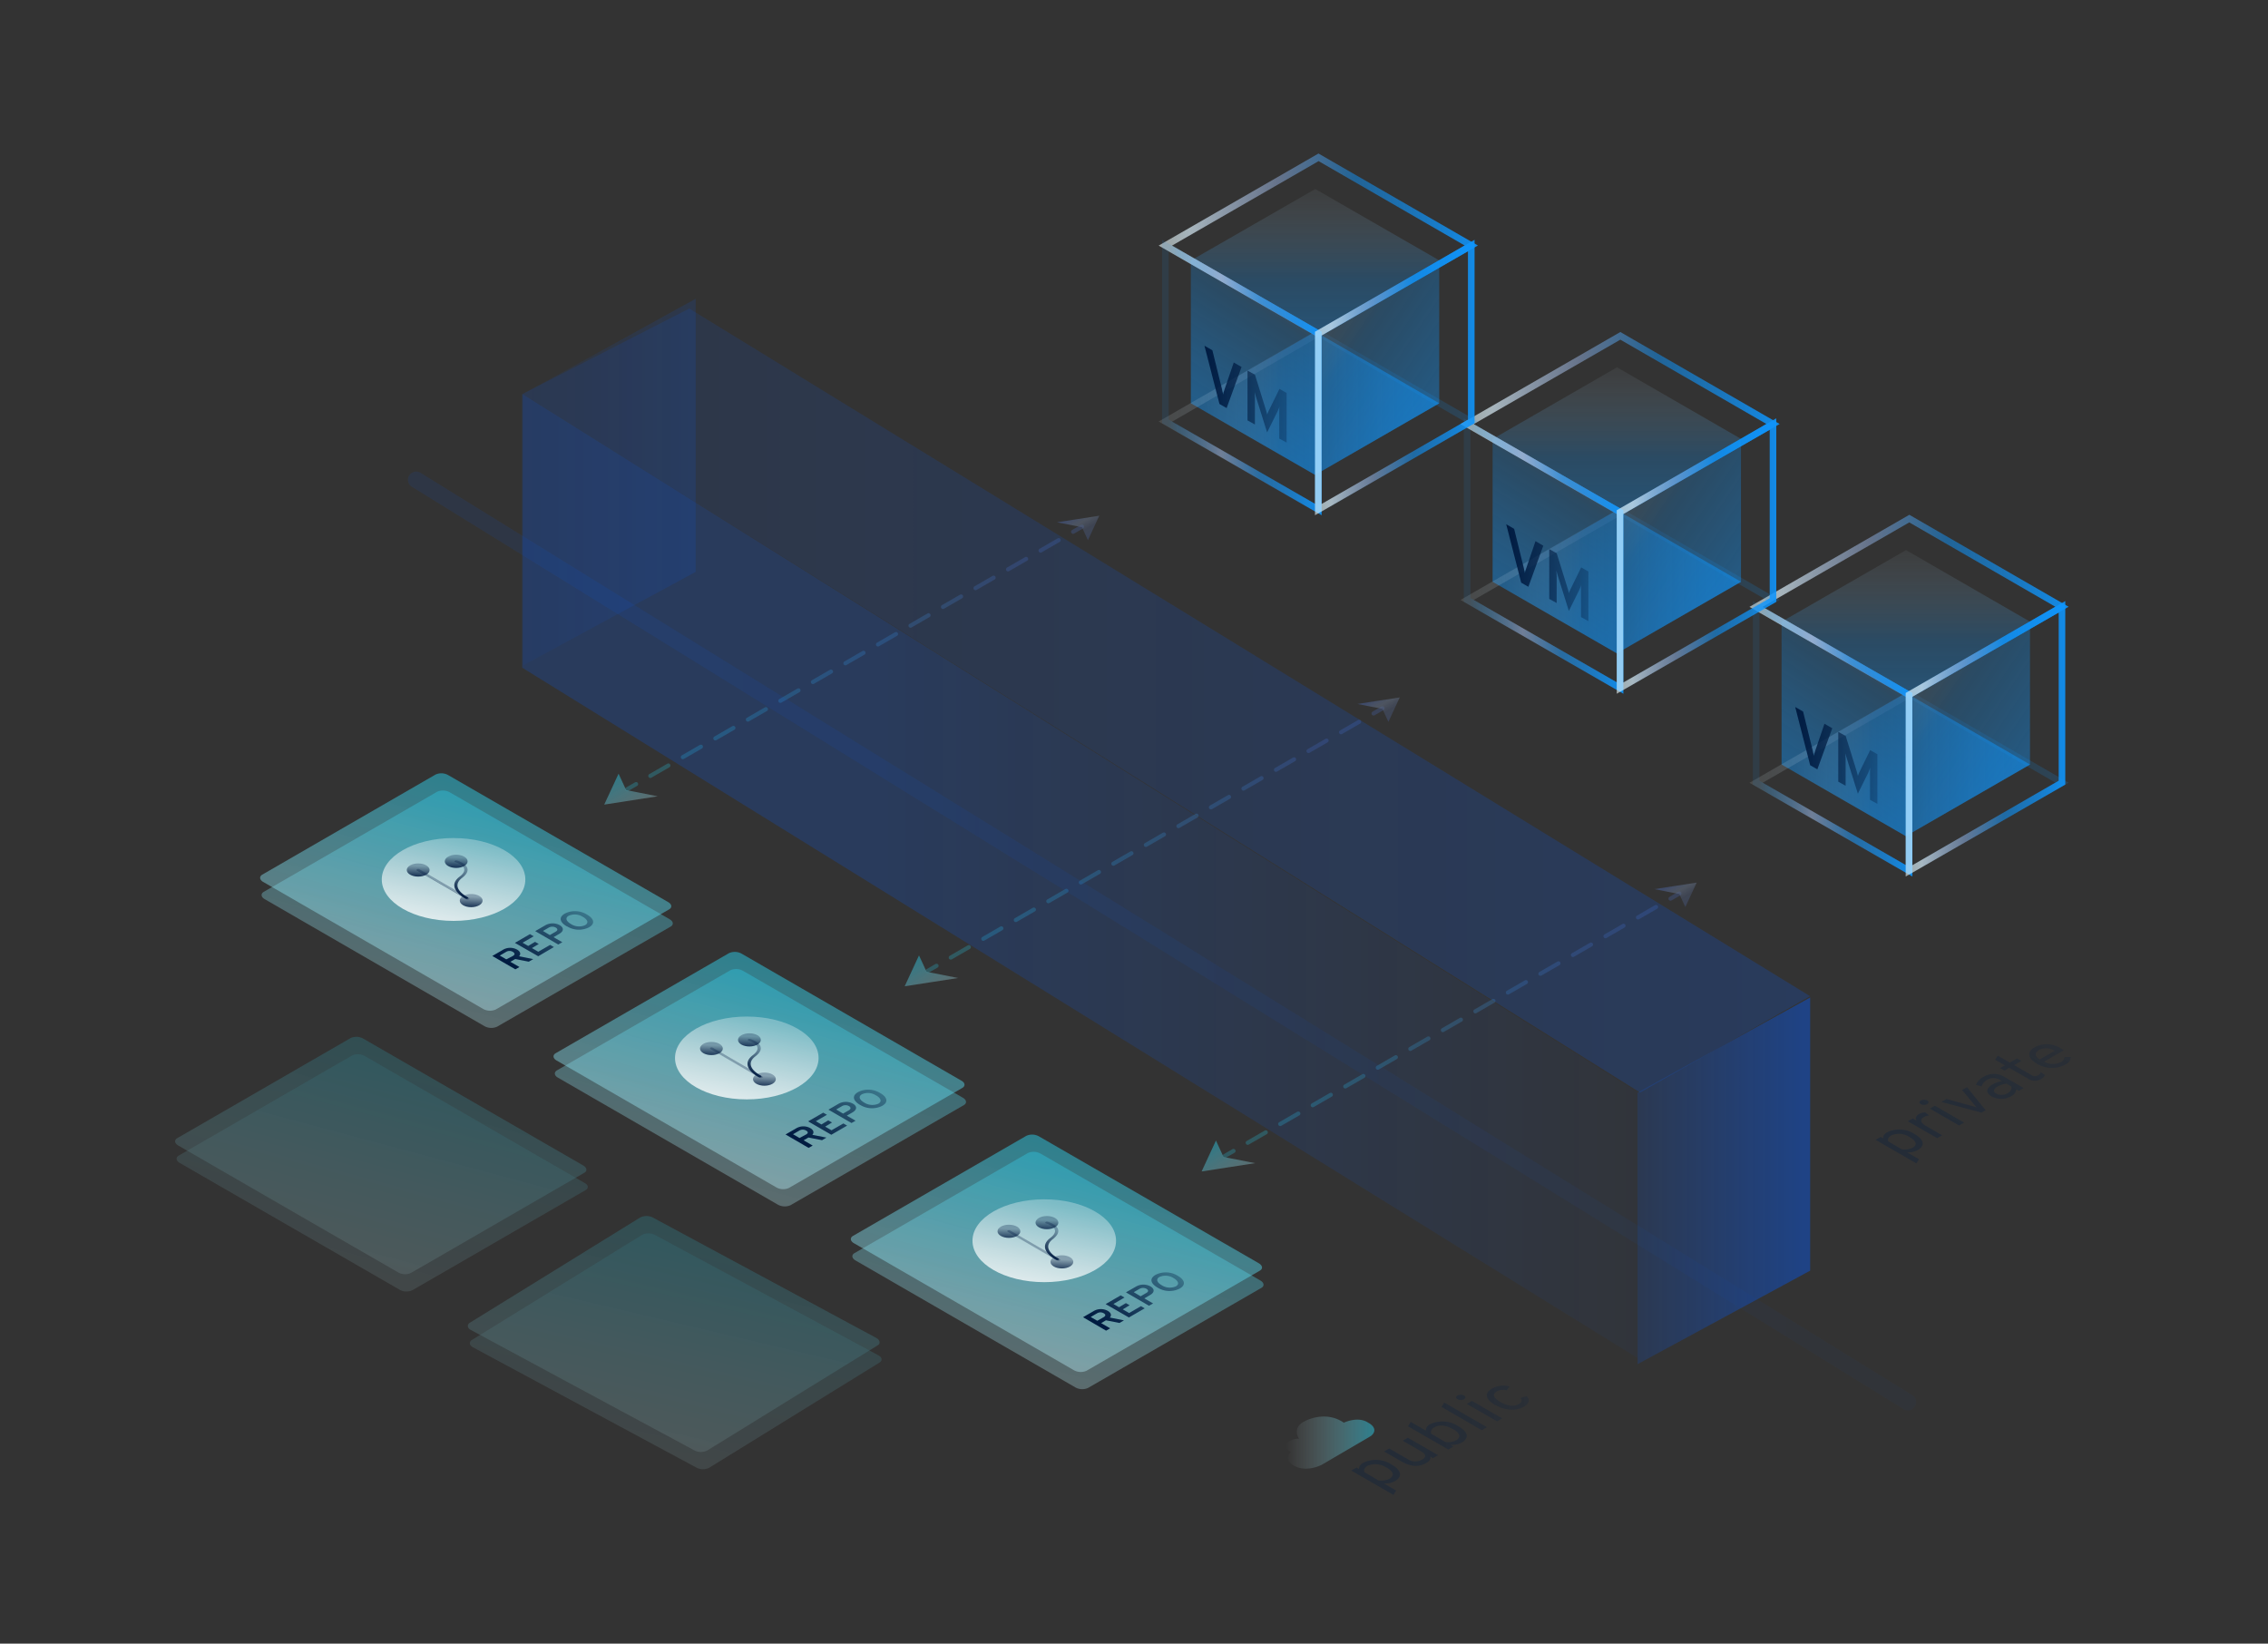 <?xml version="1.0" encoding="UTF-8"?>
<svg xmlns="http://www.w3.org/2000/svg" xmlns:xlink="http://www.w3.org/1999/xlink" width="552" height="400" viewBox="0 0 552 400">
  <rect x="0" y="0" width="552" height="400" fill="#333333" stroke="none"/>
  <defs>
    <style>.a{opacity:0.5;}.b,.c,.d,.g,.h,.i,.l,.m,.n,.q{fill:none;stroke-linecap:round;}.b,.c,.d,.g,.h,.i,.l,.m,.n{stroke-miterlimit:10;}.b{stroke:url(#a);}.c,.h,.m{stroke-dasharray:5.08 4.06;}.c{stroke:url(#b);}.d{stroke:url(#c);}.e{fill:url(#d);}.f{fill:url(#e);}.g{stroke:url(#f);}.h{stroke:url(#g);}.i{stroke:url(#h);}.j{fill:url(#i);}.k{fill:url(#j);}.l{stroke:url(#k);}.m{stroke:url(#l);}.n{stroke:url(#m);}.o{fill:url(#n);}.p{fill:url(#o);}.q{stroke-linejoin:round;stroke-width:4px;opacity:0.15;stroke:url(#p);}.r{fill:url(#q);}.s{fill:url(#r);}.t{fill:url(#s);}.u{fill:url(#t);}.v{fill:url(#u);}.af,.ao,.w{opacity:0.2;}.af,.ao,.at,.w{isolation:isolate;}.w{fill:url(#v);}.x{fill:url(#w);}.y{fill:url(#x);}.z{fill:url(#y);}.aa{fill:url(#z);}.ab{fill:url(#aa);}.ac{fill:url(#ab);}.ad{fill:url(#ac);}.ae{fill:url(#ad);}.af{fill:url(#ae);}.ag{fill:url(#af);}.ah{fill:url(#ag);}.ai{fill:url(#ah);}.aj{fill:url(#ai);}.ak{fill:url(#aj);}.al{fill:url(#ak);}.am{fill:url(#al);}.an{fill:url(#am);}.ao{fill:url(#an);}.ap{fill:url(#ao);}.aq{fill:url(#ap);}.ar{fill:url(#aq);}.as{fill:url(#ar);}.at,.au,.cc{opacity:0.3;}.at{fill:url(#as);}.au{fill:url(#at);}.av,.bf,.bh,.bj,.bs{opacity:0.75;}.av{fill:url(#au);}.aw{fill:url(#av);}.ax{fill:url(#aw);}.ay{fill:url(#ax);}.az{fill:url(#ay);}.ba{fill:url(#az);}.bb{fill:url(#ba);}.bc{fill:url(#bb);}.bd{fill:url(#bc);}.be{opacity:0.35;}.bf{fill:url(#bd);}.bg{fill:url(#be);}.bh{fill:url(#bf);}.bi{fill:url(#bg);}.bj{fill:url(#bh);}.bk{fill:url(#bi);}.bl{fill:url(#bj);}.bm{fill:url(#bk);}.bn{fill:url(#bl);}.bo{fill:url(#bm);}.bp{fill:url(#bn);}.bq{fill:url(#bo);}.br{fill:url(#bp);}.bs{fill:url(#bq);}.bt{fill:url(#br);}.bu{fill:url(#bs);}.bv{fill:url(#bt);}.bw{fill:url(#bu);}.bx{fill:url(#bv);}.by{fill:url(#bw);}.bz{fill:url(#bx);}.ca{fill:url(#by);}.cb{fill:url(#bz);}.cc{fill:url(#ca);}.cd{fill:url(#cb);}.ce{fill:url(#cc);}</style>
    <linearGradient id="a" x1="204.15" y1="96.97" x2="263.27" y2="129.34" gradientUnits="userSpaceOnUse">
      <stop offset="0" stop-color="#28cce8" stop-opacity="0.5"></stop>
      <stop offset="0.2" stop-color="#2ac8e7" stop-opacity="0.5"></stop>
      <stop offset="0.84" stop-color="#5476cc" stop-opacity="0.47"></stop>
      <stop offset="1" stop-color="#4a6dc9" stop-opacity="0.5"></stop>
    </linearGradient>
    <linearGradient id="b" x1="178.02" y1="144.7" x2="237.14" y2="177.06" xlink:href="#a"></linearGradient>
    <linearGradient id="c" x1="152.73" y1="190.9" x2="211.85" y2="223.27" xlink:href="#a"></linearGradient>
    <linearGradient id="d" x1="58.8" y1="-57.53" x2="58.8" y2="-66.24" gradientTransform="matrix(-1, 0.58, -0.87, -0.5, 269.49, 62.51)" gradientUnits="userSpaceOnUse">
      <stop offset="0.06" stop-color="#5476cc" stop-opacity="0.7"></stop>
      <stop offset="0.37" stop-color="#9bb5e3" stop-opacity="0.5"></stop>
      <stop offset="0.62" stop-color="#6f8ed5" stop-opacity="0.38"></stop>
      <stop offset="1" stop-color="#4a6dc9" stop-opacity="0.5"></stop>
    </linearGradient>
    <linearGradient id="e" x1="-53.34" y1="123.47" x2="-53.34" y2="112.47" gradientTransform="matrix(1, -0.58, 0.87, 0.5, 102.36, 103.65)" gradientUnits="userSpaceOnUse">
      <stop offset="0" stop-color="#b8eef7" stop-opacity="0.6"></stop>
      <stop offset="1" stop-color="#2dcde9" stop-opacity="0.9"></stop>
    </linearGradient>
    <linearGradient id="f" x1="349.55" y1="186.25" x2="408.67" y2="218.62" xlink:href="#a"></linearGradient>
    <linearGradient id="g" x1="323.42" y1="233.98" x2="382.54" y2="266.34" xlink:href="#a"></linearGradient>
    <linearGradient id="h" x1="298.13" y1="280.18" x2="357.24" y2="312.55" xlink:href="#a"></linearGradient>
    <linearGradient id="i" x1="63.42" y1="-230.76" x2="63.42" y2="-239.46" xlink:href="#d"></linearGradient>
    <linearGradient id="j" x1="-57.96" y1="296.7" x2="-57.96" y2="285.69" xlink:href="#e"></linearGradient>
    <linearGradient id="k" x1="277.28" y1="141.19" x2="336.4" y2="173.56" xlink:href="#a"></linearGradient>
    <linearGradient id="l" x1="251.15" y1="188.91" x2="310.27" y2="221.28" xlink:href="#a"></linearGradient>
    <linearGradient id="m" x1="225.85" y1="235.11" x2="284.97" y2="267.48" xlink:href="#a"></linearGradient>
    <linearGradient id="n" x1="60.53" y1="-143.96" x2="60.53" y2="-152.67" xlink:href="#d"></linearGradient>
    <linearGradient id="o" x1="-55.07" y1="209.91" x2="-55.07" y2="198.9" xlink:href="#e"></linearGradient>
    <linearGradient id="p" x1="99.29" y1="228.99" x2="466.36" y2="228.99" gradientUnits="userSpaceOnUse">
      <stop offset="0.13" stop-color="#005aff" stop-opacity="0.6"></stop>
      <stop offset="0.96" stop-color="#005aff" stop-opacity="0.2"></stop>
    </linearGradient>
    <linearGradient id="q" x1="312.97" y1="351.1" x2="334.48" y2="351.1" gradientUnits="userSpaceOnUse">
      <stop offset="0" stop-color="#e5f7fa" stop-opacity="0"></stop>
      <stop offset="1" stop-color="#28cce8" stop-opacity="0.5"></stop>
    </linearGradient>
    <linearGradient id="r" x1="433.61" y1="186.06" x2="494.08" y2="186.06" gradientUnits="userSpaceOnUse">
      <stop offset="0.04" stop-color="#e7f9fc" stop-opacity="0"></stop>
      <stop offset="0.1" stop-color="#d8ecf7" stop-opacity="0.05"></stop>
      <stop offset="0.37" stop-color="#0f95fc" stop-opacity="0.24"></stop>
      <stop offset="0.62" stop-color="#0f95fc" stop-opacity="0.38"></stop>
      <stop offset="0.84" stop-color="#0f95fc" stop-opacity="0.47"></stop>
      <stop offset="1" stop-color="#0f95fc" stop-opacity="0.5"></stop>
    </linearGradient>
    <linearGradient id="s" x1="463.84" y1="277.45" x2="463.84" y2="192.7" gradientTransform="matrix(1, 0, 0, -1, 0, 402)" xlink:href="#r"></linearGradient>
    <linearGradient id="t" x1="469.72" y1="258.1" x2="430.57" y2="195.64" gradientTransform="matrix(1, 0, 0, -1, 0, 402)" xlink:href="#r"></linearGradient>
    <linearGradient id="u" x1="446.28" y1="246.79" x2="518.86" y2="197.52" gradientTransform="matrix(1, 0, 0, -1, 0, 402)" xlink:href="#r"></linearGradient>
    <linearGradient id="v" x1="425.8" y1="190.48" x2="503.47" y2="190.48" gradientUnits="userSpaceOnUse">
      <stop offset="0.04" stop-color="#e7f9fc" stop-opacity="0.6"></stop>
      <stop offset="0.1" stop-color="#d8ecf7" stop-opacity="0.7"></stop>
      <stop offset="0.37" stop-color="#9bb5e3" stop-opacity="0.5"></stop>
      <stop offset="0.62" stop-color="#0f95fc" stop-opacity="0.5"></stop>
      <stop offset="0.84" stop-color="#0f95fc" stop-opacity="0.7"></stop>
      <stop offset="1" stop-color="#0f95fc" stop-opacity="0.9"></stop>
    </linearGradient>
    <linearGradient id="w" x1="425.8" y1="147.67" x2="503.47" y2="147.67" xlink:href="#v"></linearGradient>
    <linearGradient id="x" x1="426.61" y1="179.79" x2="465.45" y2="179.79" gradientUnits="userSpaceOnUse">
      <stop offset="0.04" stop-color="#0f95fc" stop-opacity="0.1"></stop>
      <stop offset="0.1" stop-color="#0f95fc" stop-opacity="0.2"></stop>
      <stop offset="0.37" stop-color="#9bb5e3" stop-opacity="0.5"></stop>
      <stop offset="0.62" stop-color="#0f95fc" stop-opacity="0.5"></stop>
      <stop offset="0.84" stop-color="#0f95fc" stop-opacity="0.7"></stop>
      <stop offset="1" stop-color="#0f95fc" stop-opacity="0.9"></stop>
    </linearGradient>
    <linearGradient id="y" x1="463.82" y1="179.79" x2="502.66" y2="179.79" xlink:href="#v"></linearGradient>
    <linearGradient id="z" x1="436.93" y1="183.88" x2="456.93" y2="183.88" gradientUnits="userSpaceOnUse">
      <stop offset="0" stop-color="#001b41"></stop>
      <stop offset="1" stop-color="#001b41" stop-opacity="0.3"></stop>
    </linearGradient>
    <linearGradient id="aa" x1="363.28" y1="141.59" x2="423.74" y2="141.59" xlink:href="#r"></linearGradient>
    <linearGradient id="ab" x1="393.51" y1="321.93" x2="393.51" y2="237.18" gradientTransform="matrix(1, 0, 0, -1, 0, 402)" xlink:href="#r"></linearGradient>
    <linearGradient id="ac" x1="399.39" y1="302.58" x2="360.23" y2="240.11" gradientTransform="matrix(1, 0, 0, -1, 0, 402)" xlink:href="#r"></linearGradient>
    <linearGradient id="ad" x1="375.94" y1="291.27" x2="448.53" y2="242" gradientTransform="matrix(1, 0, 0, -1, 0, 402)" xlink:href="#r"></linearGradient>
    <linearGradient id="ae" x1="355.47" y1="146" x2="433.14" y2="146" xlink:href="#v"></linearGradient>
    <linearGradient id="af" x1="355.47" y1="103.19" x2="433.14" y2="103.19" xlink:href="#v"></linearGradient>
    <linearGradient id="ag" x1="356.27" y1="135.32" x2="395.11" y2="135.32" xlink:href="#x"></linearGradient>
    <linearGradient id="ah" x1="393.49" y1="135.32" x2="432.32" y2="135.32" xlink:href="#v"></linearGradient>
    <linearGradient id="ai" x1="366.59" y1="139.4" x2="386.59" y2="139.4" xlink:href="#z"></linearGradient>
    <linearGradient id="aj" x1="289.84" y1="98.15" x2="350.3" y2="98.15" xlink:href="#r"></linearGradient>
    <linearGradient id="ak" x1="320.07" y1="365.37" x2="320.07" y2="280.62" gradientTransform="matrix(1, 0, 0, -1, 0, 402)" xlink:href="#r"></linearGradient>
    <linearGradient id="al" x1="325.95" y1="346.02" x2="286.79" y2="283.55" gradientTransform="matrix(1, 0, 0, -1, 0, 402)" xlink:href="#r"></linearGradient>
    <linearGradient id="am" x1="302.5" y1="334.71" x2="375.09" y2="285.44" gradientTransform="matrix(1, 0, 0, -1, 0, 402)" xlink:href="#r"></linearGradient>
    <linearGradient id="an" x1="282.03" y1="102.56" x2="359.7" y2="102.56" xlink:href="#v"></linearGradient>
    <linearGradient id="ao" x1="282.03" y1="59.75" x2="359.7" y2="59.75" xlink:href="#v"></linearGradient>
    <linearGradient id="ap" x1="282.84" y1="91.87" x2="321.67" y2="91.87" xlink:href="#x"></linearGradient>
    <linearGradient id="aq" x1="320.05" y1="91.87" x2="358.89" y2="91.87" xlink:href="#v"></linearGradient>
    <linearGradient id="ar" x1="293.15" y1="95.96" x2="313.15" y2="95.96" xlink:href="#z"></linearGradient>
    <linearGradient id="as" x1="90.46" y1="439.92" x2="138.7" y2="439.92" gradientTransform="matrix(0.87, -0.5, 1, 0.58, -58.27, 70.68)" gradientUnits="userSpaceOnUse">
      <stop offset="0" stop-color="#001b41"></stop>
      <stop offset="0.4" stop-color="#001b41" stop-opacity="0.94"></stop>
      <stop offset="0.77" stop-color="#001b41" stop-opacity="0.78"></stop>
      <stop offset="1" stop-color="#001b41" stop-opacity="0.6"></stop>
    </linearGradient>
    <linearGradient id="at" x1="328.89" y1="350.45" x2="372.04" y2="350.45" gradientTransform="matrix(1, 0, 0, 1, 0, 0)" xlink:href="#as"></linearGradient>
    <linearGradient id="au" x1="26.91" y1="196.53" x2="64.37" y2="159.07" gradientTransform="translate(-14.71 90.11) rotate(-30)" gradientUnits="userSpaceOnUse">
      <stop offset="0" stop-color="#b8eef7" stop-opacity="0.4"></stop>
      <stop offset="1" stop-color="#28cce8" stop-opacity="0.5"></stop>
    </linearGradient>
    <linearGradient id="av" x1="28.69" y1="192.72" x2="66.15" y2="155.26" xlink:href="#au"></linearGradient>
    <linearGradient id="aw" x1="57.59" y1="227.55" x2="81.51" y2="213.74" gradientTransform="matrix(0.87, -0.5, 1, 0.58, -170.49, 121.42)" gradientUnits="userSpaceOnUse">
      <stop offset="0" stop-color="#fff" stop-opacity="0.8"></stop>
      <stop offset="1" stop-color="#fff" stop-opacity="0.3"></stop>
    </linearGradient>
    <linearGradient id="ax" x1="69.37" y1="235.52" x2="72.37" y2="232.52" gradientTransform="matrix(0.87, -0.5, 1, 0.58, -180.72, 119.5)" xlink:href="#z"></linearGradient>
    <linearGradient id="ay" x1="69.37" y1="222.62" x2="72.37" y2="219.63" gradientTransform="matrix(0.87, -0.5, 1, 0.58, -180.72, 119.5)" xlink:href="#z"></linearGradient>
    <linearGradient id="az" x1="76.82" y1="225.43" x2="79.82" y2="222.43" gradientTransform="matrix(0.87, -0.5, 1, 0.58, -180.72, 119.5)" xlink:href="#z"></linearGradient>
    <linearGradient id="ba" x1="70.54" y1="228.42" x2="78.81" y2="228.42" gradientTransform="matrix(0.87, -0.5, 1, 0.58, -180.72, 119.5)" xlink:href="#z"></linearGradient>
    <linearGradient id="bb" x1="70.55" y1="227.15" x2="71.19" y2="227.15" gradientTransform="matrix(0.87, -0.5, 1, 0.58, -180.72, 119.5)" xlink:href="#z"></linearGradient>
    <linearGradient id="bc" x1="61.56" y1="269.59" x2="81.82" y2="269.59" gradientTransform="matrix(1.5, -0.29, 0.87, 0.5, -207.82, 114.56)" xlink:href="#z"></linearGradient>
    <linearGradient id="bd" x1="-23.07" y1="241.72" x2="14.39" y2="204.26" xlink:href="#au"></linearGradient>
    <linearGradient id="be" x1="-21.29" y1="237.91" x2="16.17" y2="200.45" xlink:href="#au"></linearGradient>
    <linearGradient id="bf" x1="15.73" y1="315.09" x2="53.19" y2="277.63" gradientTransform="translate(-20.55 94.76) rotate(-31.69)" xlink:href="#au"></linearGradient>
    <linearGradient id="bg" x1="17.51" y1="311.28" x2="54.97" y2="273.82" gradientTransform="translate(-20.55 94.76) rotate(-31.69)" xlink:href="#au"></linearGradient>
    <linearGradient id="bh" x1="66.99" y1="269.83" x2="104.45" y2="232.37" xlink:href="#au"></linearGradient>
    <linearGradient id="bi" x1="68.77" y1="266.02" x2="106.23" y2="228.57" xlink:href="#au"></linearGradient>
    <linearGradient id="bj" x1="55.35" y1="300.86" x2="79.28" y2="287.04" xlink:href="#aw"></linearGradient>
    <linearGradient id="bk" x1="67.13" y1="308.83" x2="70.13" y2="305.83" gradientTransform="matrix(0.87, -0.5, 1, 0.58, -180.72, 119.5)" xlink:href="#z"></linearGradient>
    <linearGradient id="bl" x1="67.13" y1="295.93" x2="70.13" y2="292.93" gradientTransform="matrix(0.87, -0.5, 1, 0.58, -180.72, 119.5)" xlink:href="#z"></linearGradient>
    <linearGradient id="bm" x1="74.58" y1="298.73" x2="77.58" y2="295.74" gradientTransform="matrix(0.87, -0.5, 1, 0.58, -180.72, 119.5)" xlink:href="#z"></linearGradient>
    <linearGradient id="bn" x1="68.31" y1="301.72" x2="76.58" y2="301.72" gradientTransform="matrix(0.87, -0.5, 1, 0.58, -180.72, 119.5)" xlink:href="#z"></linearGradient>
    <linearGradient id="bo" x1="68.31" y1="300.46" x2="68.96" y2="300.46" gradientTransform="matrix(0.87, -0.5, 1, 0.58, -180.72, 119.5)" xlink:href="#z"></linearGradient>
    <linearGradient id="bp" x1="59.62" y1="355.35" x2="79.89" y2="355.35" gradientTransform="matrix(1.5, -0.29, 0.87, 0.5, -207.82, 114.56)" xlink:href="#z"></linearGradient>
    <linearGradient id="bq" x1="107.46" y1="344.55" x2="144.92" y2="307.09" xlink:href="#au"></linearGradient>
    <linearGradient id="br" x1="109.24" y1="340.74" x2="146.7" y2="303.29" xlink:href="#au"></linearGradient>
    <linearGradient id="bs" x1="52.68" y1="375.58" x2="76.6" y2="361.76" xlink:href="#aw"></linearGradient>
    <linearGradient id="bt" x1="64.46" y1="383.55" x2="67.46" y2="380.55" gradientTransform="matrix(0.87, -0.5, 1, 0.58, -180.72, 119.5)" xlink:href="#z"></linearGradient>
    <linearGradient id="bu" x1="64.46" y1="370.65" x2="67.46" y2="367.65" gradientTransform="matrix(0.87, -0.5, 1, 0.58, -180.72, 119.5)" xlink:href="#z"></linearGradient>
    <linearGradient id="bv" x1="71.91" y1="373.45" x2="74.9" y2="370.46" gradientTransform="matrix(0.87, -0.5, 1, 0.58, -180.72, 119.5)" xlink:href="#z"></linearGradient>
    <linearGradient id="bw" x1="65.63" y1="376.44" x2="73.9" y2="376.44" gradientTransform="matrix(0.87, -0.5, 1, 0.58, -180.72, 119.5)" xlink:href="#z"></linearGradient>
    <linearGradient id="bx" x1="65.63" y1="375.18" x2="66.28" y2="375.18" gradientTransform="matrix(0.87, -0.5, 1, 0.58, -180.72, 119.5)" xlink:href="#z"></linearGradient>
    <linearGradient id="by" x1="57.31" y1="442.97" x2="77.57" y2="442.97" gradientTransform="matrix(1.5, -0.29, 0.87, 0.5, -207.82, 114.56)" xlink:href="#z"></linearGradient>
    <linearGradient id="bz" x1="398.57" y1="114.63" x2="440.55" y2="114.63" gradientTransform="matrix(1, 0, 0, -1, 0, 402)" gradientUnits="userSpaceOnUse">
      <stop offset="0" stop-color="#005aff" stop-opacity="0.15"></stop>
      <stop offset="0.96" stop-color="#005aff" stop-opacity="0.4"></stop>
    </linearGradient>
    <linearGradient id="ca" x1="127.33" y1="284.69" x2="169.31" y2="284.69" xlink:href="#bz"></linearGradient>
    <linearGradient id="cb" x1="178.69" y1="188.81" x2="450.29" y2="188.81" gradientTransform="matrix(1, 0, 0, -1, 0, 402)" gradientUnits="userSpaceOnUse">
      <stop offset="0.13" stop-color="#005aff" stop-opacity="0.2"></stop>
      <stop offset="0.96" stop-color="#005aff" stop-opacity="0"></stop>
    </linearGradient>
    <linearGradient id="cc" x1="127.11" y1="231.52" x2="440.55" y2="231.52" gradientTransform="matrix(1, 0, 0, -1, 0, 402)" gradientUnits="userSpaceOnUse">
      <stop offset="0.04" stop-color="#005aff" stop-opacity="0.1"></stop>
      <stop offset="1" stop-color="#005aff" stop-opacity="0.2"></stop>
    </linearGradient>
  </defs>
  <g class="a">
    <line class="b" x1="263.35" y1="128.17" x2="261.18" y2="129.42"></line>
    <line class="c" x1="257.66" y1="131.45" x2="156.58" y2="189.81"></line>
    <line class="d" x1="154.82" y1="190.82" x2="152.65" y2="192.07"></line>
    <polygon class="e" points="267.55 125.51 266.17 128.48 264.79 131.46 263.33 128.3 257.25 127.1 262.4 126.31 267.55 125.51"></polygon>
    <polygon class="f" points="147.06 195.81 148.81 192.05 150.55 188.29 152.4 192.28 160.08 193.79 153.57 194.8 147.06 195.81"></polygon>
  </g>
  <g class="a">
    <line class="g" x1="408.74" y1="217.45" x2="406.58" y2="218.7"></line>
    <line class="h" x1="403.06" y1="220.73" x2="301.98" y2="279.09"></line>
    <line class="i" x1="300.22" y1="280.1" x2="298.05" y2="281.35"></line>
    <polygon class="j" points="412.95 214.79 411.57 217.76 410.19 220.74 408.73 217.58 402.65 216.38 407.8 215.59 412.95 214.79"></polygon>
    <polygon class="k" points="292.46 285.09 294.2 281.33 295.95 277.57 297.79 281.56 305.48 283.07 298.97 284.08 292.46 285.09"></polygon>
  </g>
  <g class="a">
    <line class="l" x1="336.47" y1="172.38" x2="334.31" y2="173.63"></line>
    <line class="m" x1="330.79" y1="175.66" x2="229.7" y2="234.02"></line>
    <line class="n" x1="227.94" y1="235.04" x2="225.78" y2="236.29"></line>
    <polygon class="o" points="340.68 169.73 339.3 172.7 337.92 175.67 336.46 172.52 330.38 171.32 335.53 170.52 340.68 169.73"></polygon>
    <polygon class="p" points="220.19 240.02 221.93 236.26 223.67 232.51 225.52 236.5 233.21 238.01 226.69 239.02 220.19 240.02"></polygon>
  </g>
  <line class="q" x1="101.29" y1="116.76" x2="464.36" y2="341.23"></line>
  <path class="r" d="M321.67,356.49s-3.13,1.65-6,.55c0,0-3.67-1.28-1.5-3.68,0,0-2-1.08-.77-2.23a3.76,3.76,0,0,1,2.76-1s-1.94-2.69,1.5-4.31c0,0,4.84-2.7,9.41.41,0,0,3.44-1.67,5.93,0,0,0,2.81,1.36.73,3.19l-.78.47Z"></path>
  <path class="s" d="M433.61,186.08l30.29-17.44,30.18,17.42-30.23,17.43Z"></path>
  <path class="t" d="M433.61,151.31l30.29-17.44,30.18,17.42-30.23,17.44Z"></path>
  <path class="u" d="M433.61,186.06V151.3l30.24,17.41v34.77Z"></path>
  <path class="v" d="M494.07,186.06V151.3l-30.24,17.41v34.77Z"></path>
  <path class="w" d="M464.64,212.87,425.8,190.5l38.91-22.41,38.76,22.39ZM429,190.5,464.64,211l35.62-20.53-35.55-20.54Z"></path>
  <path class="x" d="M464.65,170.06,425.8,147.69l38.91-22.41,38.76,22.38ZM429,147.69l35.62,20.51,35.62-20.54-35.55-20.53Z"></path>
  <path class="y" d="M465.45,213.31l-38.84-22.37V146.28l38.84,22.36ZM428.22,190l35.62,20.52v-41l-35.62-20.51Z"></path>
  <path class="z" d="M463.82,213.31V168.64l38.84-22.36v44.66Zm1.61-43.74v41L501.05,190V149.06Z"></path>
  <path class="aa" d="M436.93,172.06l1.92,1.11,2.35,9.52c.07.34.18.8.27,1.26.07-.37.18-.71.25-1l2.33-6.81,1.9,1.09-3.63,10-1.75-1Zm18.21,22.59v-6.42c0-.43,0-1.1.05-1.41-.13.39-.32.86-.47,1.21l-2.54,5.12-2.54-8.09c-.17-.51-.36-1.19-.5-1.74,0,.35.06,1.06.06,1.49v6.42l-1.79-1V178.11l1.81,1,2.69,8.64c.1.36.21.75.28,1.06.08-.23.18-.5.28-.73l2.71-5.53,1.75,1v12.08Z"></path>
  <path class="ab" d="M363.28,141.6l30.28-17.44,30.18,17.43L393.51,159Z"></path>
  <path class="ac" d="M363.28,106.84l30.28-17.45,30.18,17.42-30.23,17.44Z"></path>
  <path class="ad" d="M363.28,141.59V106.82l30.23,17.41V159Z"></path>
  <path class="ae" d="M423.73,141.59V106.82L393.5,124.23V159Z"></path>
  <path class="af" d="M394.31,168.39,355.47,146l38.9-22.41L433.14,146ZM358.69,146l35.62,20.51L429.92,146l-35.55-20.53Z"></path>
  <path class="ag" d="M394.31,125.58l-38.84-22.37,38.9-22.41,38.77,22.38Zm-35.62-22.37,35.62,20.52,35.61-20.55L394.37,82.66Z"></path>
  <path class="ah" d="M395.11,168.83l-38.84-22.36V101.8l38.84,22.37Zm-37.23-23.29,35.63,20.51v-41l-35.63-20.52Z"></path>
  <path class="ai" d="M393.49,168.83V124.17l38.83-22.37v44.67Zm1.6-43.73v41l35.63-20.51v-41Z"></path>
  <path class="aj" d="M366.59,127.58l1.93,1.12,2.35,9.51c.07.34.17.8.26,1.26.08-.37.18-.7.26-.95l2.33-6.82,1.9,1.1-3.63,10-1.75-1Zm18.21,22.6v-6.42c0-.43,0-1.11.06-1.42-.13.39-.33.87-.48,1.21l-2.54,5.13-2.54-8.1c-.16-.51-.36-1.19-.49-1.73,0,.34.06,1.05.06,1.48v6.42l-1.8-1V133.64l1.81,1,2.69,8.65c.11.35.21.74.29,1.06a6.16,6.16,0,0,1,.28-.74l2.7-5.53,1.75,1v12.08Z"></path>
  <path class="ak" d="M289.84,98.16l30.28-17.44L350.3,98.15l-30.23,17.43Z"></path>
  <path class="al" d="M289.84,63.4,320.12,46,350.3,63.37,320.07,80.81Z"></path>
  <path class="am" d="M289.84,98.15V63.38l30.23,17.41v34.77Z"></path>
  <path class="an" d="M350.29,98.15V63.38L320.06,80.79v34.77Z"></path>
  <path class="ao" d="M320.87,125,282,102.58l38.9-22.41,38.77,22.39Zm-35.62-22.37,35.62,20.51,35.61-20.53L320.93,82Z"></path>
  <path class="ap" d="M320.87,82.14,282,59.77l38.9-22.41L359.7,59.74ZM285.25,59.77l35.62,20.51,35.61-20.54L320.93,39.21Z"></path>
  <path class="aq" d="M321.67,125.39,282.84,103V58.36l38.83,22.37Zm-37.23-23.3,35.63,20.52v-41L284.44,61.14Z"></path>
  <path class="ar" d="M320.05,125.39V80.73l38.84-22.37V103Zm1.6-43.74v41l35.63-20.52V61.14Z"></path>
  <path class="as" d="M293.15,84.14l1.93,1.11,2.35,9.52c.07.34.18.8.27,1.26a8.16,8.16,0,0,1,.25-1l2.33-6.81,1.9,1.09-3.63,10-1.75-1Zm18.21,22.6v-6.42c0-.44,0-1.11.06-1.42-.13.39-.33.86-.48,1.21l-2.54,5.12-2.54-8.09c-.16-.51-.36-1.19-.49-1.73,0,.34.06,1,.06,1.48v6.42l-1.8-1V90.19l1.81,1,2.69,8.64c.11.36.21.75.29,1.07a6.61,6.61,0,0,1,.28-.74l2.71-5.53,1.74,1v12.08Z"></path>
  <path class="at" d="M464.15,280.44l2.91,1.68-.64,1-9.92-5.73,1.21-.7.6.35c0-.48.16-1,1.05-1.5A6.81,6.81,0,0,1,466,276c2.37,1.37,2.52,2.86.8,3.85A4.68,4.68,0,0,1,464.15,280.44Zm.63-3.7a4.64,4.64,0,0,0-4.46-.43c-.72.41-1,1-.7,1.51l3.28,1.9a4.68,4.68,0,0,0,2.63-.41C466.71,278.63,466.46,277.71,464.78,276.74Zm-.43-3.85,1.21-.7.93.54c-.39-.6-.21-1.15.59-1.61a3.38,3.38,0,0,1,1.46-.42l1,.76a3.2,3.2,0,0,0-1.32.41c-.69.39-1.13,1.18.48,2.11l4,2.31-1.21.7Zm3.16-4.19c-.43-.25-.44-.64,0-.88a1.7,1.7,0,0,1,1.55,0c.41.24.41.62,0,.87A1.65,1.65,0,0,1,467.51,268.7Zm2.2,1.1,1.21-.7,7.11,4.1-1.21.7Zm2.82-1.64,1.23-.7,6.43,1.76c.33.1.59.17.91.28-.18-.19-.3-.34-.47-.53l-3.09-3.7,1.21-.7,4.51,5.61-1,.59Zm18.22-3.06a2.09,2.09,0,0,1-1.2,1.64,4.84,4.84,0,0,1-4.87.05c-1.64-1-1.07-2.1.31-2.89a6.57,6.57,0,0,1,2.29-.8l-.5-.29a3.1,3.1,0,0,0-4.5,1.58l-1.37-.39a4,4,0,0,1,1.83-1.92,4.81,4.81,0,0,1,5.09,0l4.71,2.72-1.14.66Zm-1.18-.68-1.23-.71a6.48,6.48,0,0,0-2.14.69c-.92.53-1.28,1.21-.38,1.73a2.84,2.84,0,0,0,2.84-.11A1.59,1.59,0,0,0,489.57,264.42Zm4-1.94L489,259.87l-1.15.67-1.06-.61,1.16-.67-2.35-1.36.62-1,2.94,1.69,1.75-1,1.06.61-1.76,1,4.12,2.38a1.58,1.58,0,0,0,1.71.14,1.49,1.49,0,0,0,.68-.83l1,.76a2.57,2.57,0,0,1-1,1A3.05,3.05,0,0,1,493.54,262.48Zm2.2-3.62c-2.35-1.35-2.45-2.87-.56-4a6.3,6.3,0,0,1,6.32.25c.22.13.51.32.76.49l-4.81,2.78a4.51,4.51,0,0,0,4.1.12,1.51,1.51,0,0,0,.89-1.25l1.56,0a2.3,2.3,0,0,1-1.38,1.85A7.09,7.09,0,0,1,495.74,258.86Zm4.31-3.13a3.85,3.85,0,0,0-3.8-.22c-1,.6-1.24,1.44.15,2.33Z"></path>
  <path class="au" d="M336.8,361l3,1.74-.66,1.06-10.25-5.92,1.25-.72.62.35c0-.5.17-1,1.09-1.54a7,7,0,0,1,6.87.46c2.45,1.41,2.61,2.95.82,4A4.78,4.78,0,0,1,336.8,361Zm.64-3.83a4.81,4.81,0,0,0-4.6-.45c-.75.44-1,1-.73,1.57l3.39,2a4.79,4.79,0,0,0,2.72-.42C339.44,359.07,339.18,358.13,337.44,357.12Zm10.67-2.72c.14.65-.2,1.13-1,1.58-1.73,1-3.6,1-6-.35l-4.24-2.45,1.25-.72,4.43,2.56a3.4,3.4,0,0,0,3.51.2c1-.56,1.24-1.25-.2-2.08l-4.46-2.57,1.25-.73,7.35,4.25-1.25.72Zm5-2.78.63.36-1.25.73-9.8-5.66.66-1.06,3.67,2.12a1.71,1.71,0,0,1,1-1.53,7,7,0,0,1,6.89.45c2.48,1.44,2.72,2.89.85,4A5.22,5.22,0,0,1,353.08,351.62Zm.56-3.85c-1.73-1-3.34-1.18-4.59-.45-.84.48-.91,1.17-.74,1.55l3.41,2a4.36,4.36,0,0,0,2.71-.42C355.69,349.69,355.29,348.73,353.64,347.77Zm-2.82-5.43.66-1.06,10.39,6-1.25.73Zm3.89-1.86c-.45-.26-.46-.67,0-.92a1.78,1.78,0,0,1,1.59,0c.44.25.44.65,0,.91A1.7,1.7,0,0,1,354.71,340.48Zm2.27,1.13,1.25-.72,7.35,4.24-1.25.72Zm6.89.27c-2.41-1.39-2.67-2.91-.75-4a5.61,5.61,0,0,1,4.29-.5l-.75.93a3.13,3.13,0,0,0-2.36.24c-1.25.72-.8,1.66.85,2.61s3.28,1.18,4.46.5c.74-.42.88-1,.4-1.5l1.56-.44c.85.9.54,1.86-.81,2.64C368.89,343.42,366.3,343.28,363.87,341.88Z"></path>
  <path class="av" d="M163.22,225.5,121,249.85a3.45,3.45,0,0,1-3.09-.12L64.42,218.82c-.91-.53-1-1.33-.22-1.78l42.18-24.35a3.43,3.43,0,0,1,3.08.12L163,223.72C163.9,224.25,164,225.05,163.22,225.5Z"></path>
  <path class="aw" d="M162.85,221.31l-42.18,24.36a3.46,3.46,0,0,1-3.08-.13L64.06,214.63c-.91-.52-1-1.32-.22-1.78L106,188.5a3.4,3.4,0,0,1,3.08.13l53.53,30.9C163.54,220.06,163.64,220.86,162.85,221.31Z"></path>
  <ellipse class="ax" cx="110.39" cy="214.03" rx="17.47" ry="10.08"></ellipse>
  <ellipse class="ay" cx="114.68" cy="219.17" rx="2.78" ry="1.6"></ellipse>
  <ellipse class="az" cx="101.78" cy="211.73" rx="2.78" ry="1.6"></ellipse>
  <ellipse class="ba" cx="111.03" cy="209.62" rx="2.78" ry="1.6"></ellipse>
  <path class="bb" d="M113.84,218.69a.64.64,0,0,1-.54,0s-5-2.6-1.46-5.33c1-.75,1.35-1.46,1.09-2.09-.38-.95-2.06-1.45-2.07-1.45-.2-.06-.28-.2-.18-.31a.56.56,0,0,1,.53-.1c.08,0,2,.59,2.49,1.75.32.77-.1,1.61-1.23,2.48-3.1,2.38,1.17,4.61,1.35,4.71s.18.22,0,.32Z"></path>
  <path class="bc" d="M114.12,218.85a.61.61,0,0,1-.56,0l-12.06-7a.17.17,0,0,1,0-.32.61.61,0,0,1,.56,0l12.06,7A.17.17,0,0,1,114.12,218.85Z"></path>
  <path class="bd" d="M119.82,232.65l2.5-1.45a3.46,3.46,0,0,1,3.57-.08c.65.38,1,1,.45,1.6l3.44.69-1.08.63-3.3-.65-1.18.68,2.21,1.27-1,.56Zm5,0c.63-.37.45-.71,0-1a1.57,1.57,0,0,0-1.63,0l-1.55.9,1.59.92Zm.5-3.19,3.67-2.13.91.53-2.71,1.56,1.37.79,1.66-1,.91.52-1.66,1,1.54.89,2.89-1.67.91.53L131,232.71Zm4.94-2.86,2.34-1.35a3.65,3.65,0,0,1,3.65-.09c.8.47,1.21,1.33-.14,2.11l-1.38.8,2.14,1.23-1,.56Zm5-.86a1.71,1.71,0,0,0-1.68,0l-1.43.82,1.67,1,1.43-.83C135.89,226.36,135.67,226,135.28,225.74Zm2.68-.31c-1.4-.8-2.26-2.06-.45-3.11a5.51,5.51,0,0,1,5.39.26c1.4.8,2.27,2.06.45,3.11A5.51,5.51,0,0,1,138,225.43Zm3.95-2.28a3.65,3.65,0,0,0-3.47-.29c-1.1.63-.36,1.49.52,2a3.62,3.62,0,0,0,3.46.29C143.51,224.53,142.77,223.65,141.91,223.15Z"></path>
  <g class="be">
    <path class="bf" d="M142.53,289.63,100.35,314a3.43,3.43,0,0,1-3.08-.12L43.73,283c-.91-.53-1-1.33-.22-1.78l42.18-24.35a3.43,3.43,0,0,1,3.08.12l53.54,30.91C143.22,288.38,143.32,289.18,142.53,289.63Z"></path>
    <path class="bg" d="M142.17,285.44,100,309.8a3.46,3.46,0,0,1-3.08-.13L43.37,278.76c-.91-.52-1-1.33-.22-1.78l42.18-24.35a3.4,3.4,0,0,1,3.08.13L142,283.66C142.85,284.19,143,285,142.17,285.44Z"></path>
  </g>
  <g class="be">
    <path class="bh" d="M214.06,331.6l-41.44,25.59a3.41,3.41,0,0,1-3.08,0l-54.43-29.31c-.92-.5-1-1.3-.27-1.77l41.44-25.59a3.43,3.43,0,0,1,3.09,0l54.42,29.31C214.71,330.33,214.84,331.13,214.06,331.6Z"></path>
    <path class="bi" d="M213.58,327.43,172.13,353a3.44,3.44,0,0,1-3.08,0l-54.42-29.32c-.93-.49-1-1.29-.28-1.77L155.8,296.3a3.44,3.44,0,0,1,3.08,0l54.43,29.32C214.23,326.15,214.35,327,213.58,327.43Z"></path>
  </g>
  <path class="bj" d="M234.59,268.94,192.41,293.3a3.48,3.48,0,0,1-3.09-.13l-53.53-30.91c-.91-.52-1-1.32-.22-1.78l42.18-24.35a3.4,3.4,0,0,1,3.08.13l53.54,30.9C235.27,267.69,235.37,268.49,234.59,268.94Z"></path>
  <path class="bk" d="M234.22,264.76,192,289.11A3.43,3.43,0,0,1,189,289l-53.53-30.91c-.91-.52-1-1.32-.22-1.78l42.18-24.35a3.43,3.43,0,0,1,3.08.13L234,263C234.91,263.5,235,264.3,234.22,264.76Z"></path>
  <ellipse class="bl" cx="181.76" cy="257.47" rx="17.47" ry="10.08"></ellipse>
  <ellipse class="bm" cx="186.05" cy="262.62" rx="2.78" ry="1.6"></ellipse>
  <ellipse class="bn" cx="173.15" cy="255.17" rx="2.78" ry="1.6"></ellipse>
  <ellipse class="bo" cx="182.4" cy="253.07" rx="2.78" ry="1.6"></ellipse>
  <path class="bp" d="M185.21,262.13a.6.6,0,0,1-.54,0c-.06,0-5-2.6-1.46-5.33,1-.75,1.35-1.46,1.09-2.09-.38-.95-2.06-1.44-2.07-1.45-.2-.06-.28-.19-.18-.31a.56.56,0,0,1,.53-.1c.08,0,2,.6,2.49,1.75.32.77-.1,1.61-1.23,2.48-3.1,2.39,1.17,4.61,1.35,4.71s.18.23,0,.32Z"></path>
  <path class="bq" d="M185.49,262.29a.64.64,0,0,1-.57,0l-12-7a.17.17,0,0,1,0-.32.61.61,0,0,1,.56,0l12.06,7A.17.17,0,0,1,185.49,262.29Z"></path>
  <path class="br" d="M191.19,276.09l2.5-1.44a3.44,3.44,0,0,1,3.57-.08c.65.37,1,1,.45,1.6l3.44.68-1.08.63-3.3-.65-1.18.68,2.21,1.28-1,.56Zm5,0c.63-.36.45-.71,0-.95a1.6,1.6,0,0,0-1.64,0l-1.54.89,1.59.92Zm.5-3.19,3.67-2.12.91.52-2.71,1.57,1.37.78,1.66-1,.91.53-1.66,1,1.54.89,2.89-1.66.91.52-3.85,2.23Zm4.94-2.85,2.34-1.36a3.63,3.63,0,0,1,3.65-.08c.8.46,1.21,1.32-.14,2.11l-1.38.79,2.14,1.23-1,.56Zm5-.87a1.71,1.71,0,0,0-1.68,0l-1.43.83,1.67,1,1.43-.82C207.26,269.8,207,269.41,206.65,269.18Zm2.68-.3c-1.4-.81-2.26-2.07-.45-3.12a5.51,5.51,0,0,1,5.39.26c1.4.8,2.27,2.06.45,3.11A5.54,5.54,0,0,1,209.33,268.88Zm3.94-2.28a3.6,3.6,0,0,0-3.46-.3c-1.1.63-.36,1.5.51,2a3.67,3.67,0,0,0,3.47.3C214.88,268,214.14,267.09,213.27,266.6Z"></path>
  <path class="bs" d="M307,313.42l-42.18,24.35a3.43,3.43,0,0,1-3.08-.12l-53.54-30.91c-.9-.53-1-1.33-.22-1.78l42.18-24.35a3.43,3.43,0,0,1,3.08.12l53.54,30.91C307.68,312.17,307.78,313,307,313.42Z"></path>
  <path class="bt" d="M306.63,309.23l-42.18,24.36a3.46,3.46,0,0,1-3.08-.13l-53.54-30.91c-.91-.52-1-1.33-.22-1.78l42.18-24.35a3.4,3.4,0,0,1,3.08.13l53.54,30.9C307.31,308,307.41,308.78,306.63,309.23Z"></path>
  <ellipse class="bu" cx="254.16" cy="301.95" rx="17.47" ry="10.08"></ellipse>
  <ellipse class="bv" cx="258.45" cy="307.09" rx="2.78" ry="1.6"></ellipse>
  <ellipse class="bw" cx="245.56" cy="299.65" rx="2.78" ry="1.6"></ellipse>
  <ellipse class="bx" cx="254.81" cy="297.54" rx="2.78" ry="1.6"></ellipse>
  <path class="by" d="M257.61,306.61a.64.64,0,0,1-.54,0c-.05,0-5-2.6-1.46-5.33,1-.76,1.35-1.46,1.1-2.09-.39-.95-2.06-1.45-2.08-1.45-.2-.06-.27-.2-.18-.31a.57.57,0,0,1,.54-.1c.08,0,2,.59,2.49,1.75.31.77-.1,1.6-1.23,2.48-3.11,2.38,1.16,4.61,1.34,4.7s.18.23,0,.33Z"></path>
  <path class="bz" d="M257.89,306.77a.61.61,0,0,1-.56,0l-12.06-7c-.15-.09-.15-.24,0-.32a.64.64,0,0,1,.57,0l12,6.95A.18.18,0,0,1,257.89,306.77Z"></path>
  <path class="ca" d="M263.6,320.56l2.49-1.44a3.46,3.46,0,0,1,3.57-.08c.65.38,1,1,.46,1.6l3.44.69-1.09.63-3.3-.65L268,322l2.2,1.27-1,.56Zm5,0c.63-.37.46-.71.05-.95a1.59,1.59,0,0,0-1.64,0l-1.55.9,1.6.92Zm.5-3.19,3.67-2.13.92.53L271,317.34l1.36.79,1.67-1,.91.52-1.67,1,1.55.89,2.88-1.67.91.53-3.85,2.22Zm4.94-2.86,2.35-1.35a3.64,3.64,0,0,1,3.64-.09c.81.47,1.22,1.33-.14,2.11l-1.37.8,2.13,1.23-1,.56Zm5-.86a1.71,1.71,0,0,0-1.68,0l-1.42.82,1.67,1,1.42-.83C279.66,314.28,279.45,313.89,279.05,313.66Zm2.68-.31c-1.39-.8-2.26-2.06-.44-3.11a5.51,5.51,0,0,1,5.39.26c1.39.8,2.26,2.06.44,3.11A5.51,5.51,0,0,1,281.73,313.35Zm3.95-2.28a3.67,3.67,0,0,0-3.47-.3c-1.09.64-.35,1.5.52,2a3.63,3.63,0,0,0,3.46.29C287.28,312.45,286.54,311.57,285.68,311.07Z"></path>
  <path class="cb" d="M398.57,265.91l42-23.16v66.48l-42,22.75Z"></path>
  <path class="cc" d="M127.33,95.85l42-23.15v66.47l-42,22.76Z"></path>
  <path class="cd" d="M127.11,95.89V162.5l271.46,168,.14-64.62Z"></path>
  <path class="ce" d="M399.16,265.88l41.39-23.45L167.76,75.09l-40.65,20.8Z"></path>
</svg>
